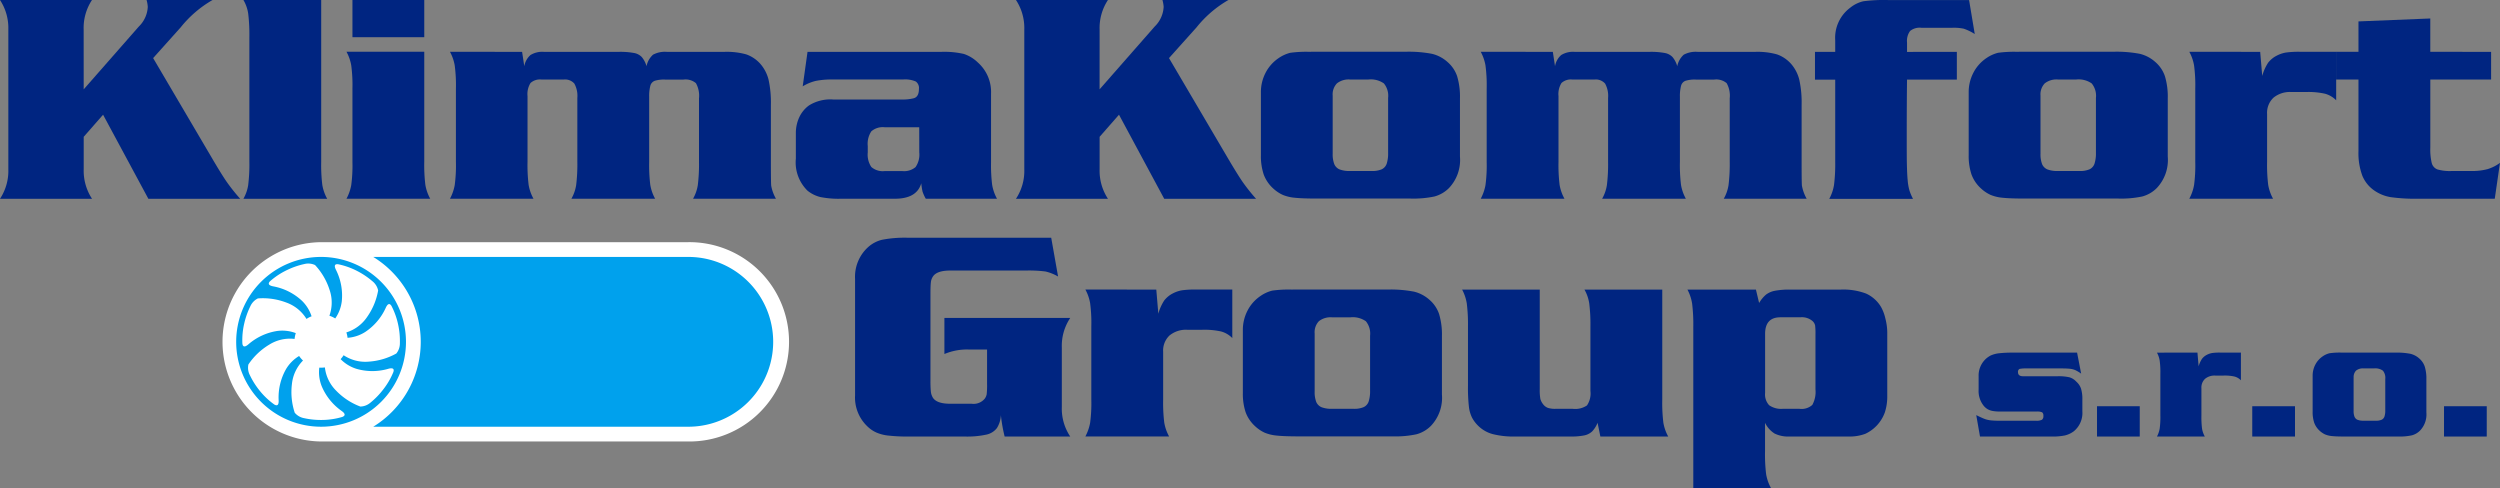 <svg xmlns="http://www.w3.org/2000/svg" width="210" height="41" viewBox="0 0 210 41"><rect x="0" y="0" width="210" height="41" fill="#808080" stroke="none"/><g transform="translate(835.228 -56)"><path d="M96.156,102.258l4.636-5.282a2.464,2.464,0,0,0,.747-1.648,2.736,2.736,0,0,0-.1-.576h5.541a9.479,9.479,0,0,0-2.679,2.3l-2.312,2.579,4.919,8.361q.795,1.358,1.256,2.028a15.8,15.8,0,0,0,1.139,1.431h-7.714l-3.805-7.063-1.627,1.856v2.724a4.283,4.283,0,0,0,.7,2.482H89.126a4.25,4.25,0,0,0,.7-2.482V97.234a4.288,4.288,0,0,0-.7-2.482h7.727a4.248,4.248,0,0,0-.7,2.482Z" transform="translate(-924.354 -38.752)" fill="#002581"/><path d="M136.766,94.752v13.593a13.814,13.814,0,0,0,.092,1.936,3.645,3.645,0,0,0,.409,1.168h-7.035a3.4,3.4,0,0,0,.4-1.143,14.238,14.238,0,0,0,.1-1.961V97.856a14.537,14.537,0,0,0-.1-1.973,3.153,3.153,0,0,0-.4-1.131Z" transform="translate(-945.013 -38.752)" fill="#002581"/><path d="M154.17,99.1v9.241a13.817,13.817,0,0,0,.092,1.936,3.656,3.656,0,0,0,.409,1.168h-7.034a3.9,3.9,0,0,0,.4-1.147,12.463,12.463,0,0,0,.1-1.957v-6.137a12.6,12.6,0,0,0-.1-1.956,3.75,3.75,0,0,0-.4-1.148Zm0-4.352v3.129h-6.033V94.752Z" transform="translate(-953.76 -38.752)" fill="#002581"/><path d="M171.359,103.508l.184,1.206a1.605,1.605,0,0,1,.526-.943,1.894,1.894,0,0,1,1.122-.263h6.3a6.311,6.311,0,0,1,1.252.092,1.2,1.2,0,0,1,.668.342,2.062,2.062,0,0,1,.4.772,1.754,1.754,0,0,1,.547-.968,2.118,2.118,0,0,1,1.168-.238h4.832a6.113,6.113,0,0,1,1.836.213,2.862,2.862,0,0,1,1.172.788,3.2,3.2,0,0,1,.692,1.319,8.922,8.922,0,0,1,.2,2.14v4.777q0,1.721.025,2a3.443,3.443,0,0,0,.4,1.1h-6.964a3.4,3.4,0,0,0,.4-1.143,14.235,14.235,0,0,0,.1-1.961v-5.332a2.142,2.142,0,0,0-.259-1.272,1.351,1.351,0,0,0-1.047-.3h-1.531a2.631,2.631,0,0,0-.872.1.606.606,0,0,0-.376.409,3.45,3.45,0,0,0-.1.943v5.453a13.814,13.814,0,0,0,.092,1.936,3.655,3.655,0,0,0,.408,1.168h-7.034a3.4,3.4,0,0,0,.4-1.143,14.235,14.235,0,0,0,.1-1.961v-5.357a2.14,2.14,0,0,0-.251-1.21,1.04,1.04,0,0,0-.9-.342h-1.861a1.173,1.173,0,0,0-.922.292,1.759,1.759,0,0,0-.251,1.1v5.516a13.817,13.817,0,0,0,.092,1.936,3.657,3.657,0,0,0,.409,1.168H165.3a3.919,3.919,0,0,0,.4-1.147,12.543,12.543,0,0,0,.1-1.957v-6.133a12.691,12.691,0,0,0-.1-1.957,3.765,3.765,0,0,0-.4-1.148Z" transform="translate(-962.731 -43.152)" fill="#002581"/><path d="M234.2,109.842h-2.9a1.463,1.463,0,0,0-1.123.342,1.894,1.894,0,0,0-.3,1.244v.521a1.87,1.87,0,0,0,.3,1.231,1.463,1.463,0,0,0,1.123.342h1.477a1.485,1.485,0,0,0,1.114-.334,1.845,1.845,0,0,0,.313-1.239Zm-9.383-6.334h11.236a7.326,7.326,0,0,1,1.9.176,3.092,3.092,0,0,1,1.18.726,3.307,3.307,0,0,1,1.1,2.6v5.757a13.622,13.622,0,0,0,.092,1.907,3.654,3.654,0,0,0,.409,1.172h-5.983a3.308,3.308,0,0,1-.272-.6,5.313,5.313,0,0,1-.108-.7c-.246.864-.984,1.3-2.224,1.3h-4.51a7.825,7.825,0,0,1-1.74-.142,2.761,2.761,0,0,1-1.08-.534,3.322,3.322,0,0,1-.98-2.7v-2.115a3.153,3.153,0,0,1,.288-1.356,2.554,2.554,0,0,1,.814-.989,3.377,3.377,0,0,1,2.028-.5h5.757a3.755,3.755,0,0,0,1-.1c.3-.075.451-.338.451-.784a.673.673,0,0,0-.267-.63,2.247,2.247,0,0,0-1.064-.167h-5.853a7.035,7.035,0,0,0-1.473.117,3.841,3.841,0,0,0-1.106.459Z" transform="translate(-992.213 -43.152)" fill="#002581"/><path d="M268.116,102.258l4.635-5.282a2.464,2.464,0,0,0,.747-1.648,2.734,2.734,0,0,0-.1-.576h5.541a9.485,9.485,0,0,0-2.679,2.3l-2.312,2.579,4.919,8.361q.8,1.358,1.256,2.028a15.624,15.624,0,0,0,1.139,1.431h-7.715l-3.8-7.063-1.627,1.856v2.724a4.28,4.28,0,0,0,.7,2.482h-7.727a4.246,4.246,0,0,0,.7-2.482V97.234a4.284,4.284,0,0,0-.7-2.482h7.727a4.244,4.244,0,0,0-.7,2.482Z" transform="translate(-1010.98 -38.752)" fill="#002581"/><path d="M308.578,107.2v4.864a2.316,2.316,0,0,0,.134.872.835.835,0,0,0,.446.447,2.329,2.329,0,0,0,.876.133h1.807a2.006,2.006,0,0,0,.856-.142.812.812,0,0,0,.417-.467,2.794,2.794,0,0,0,.121-.918v-4.606a1.64,1.64,0,0,0-.355-1.223,1.913,1.913,0,0,0-1.293-.33h-1.553a1.585,1.585,0,0,0-1.1.326,1.341,1.341,0,0,0-.355,1.043m-1.852-3.7h7.957a10.415,10.415,0,0,1,2.245.176,3,3,0,0,1,1.289.68,2.734,2.734,0,0,1,.814,1.2,5.943,5.943,0,0,1,.238,1.852v4.9a3.427,3.427,0,0,1-.93,2.649,2.722,2.722,0,0,1-1.21.7,8.568,8.568,0,0,1-2.015.175h-7.836c-.822,0-1.448-.021-1.869-.067a3.408,3.408,0,0,1-1.035-.246,3.056,3.056,0,0,1-.8-.542,2.974,2.974,0,0,1-.792-1.172,4.874,4.874,0,0,1-.234-1.627v-5.253a3.506,3.506,0,0,1,.392-1.656,3.313,3.313,0,0,1,1.085-1.227,3.032,3.032,0,0,1,.993-.455A9.986,9.986,0,0,1,306.725,103.508Z" transform="translate(-1031.861 -43.152)" fill="#002581"/><path d="M345.852,103.508l.184,1.206a1.6,1.6,0,0,1,.525-.943,1.9,1.9,0,0,1,1.123-.263h6.3a6.317,6.317,0,0,1,1.252.092,1.2,1.2,0,0,1,.667.342,2.062,2.062,0,0,1,.4.772,1.753,1.753,0,0,1,.547-.968,2.116,2.116,0,0,1,1.168-.238h4.832a6.108,6.108,0,0,1,1.836.213,2.858,2.858,0,0,1,1.172.788,3.2,3.2,0,0,1,.692,1.319,8.9,8.9,0,0,1,.2,2.14v4.777q0,1.721.025,2a3.456,3.456,0,0,0,.4,1.1h-6.964a3.4,3.4,0,0,0,.4-1.143,14.315,14.315,0,0,0,.1-1.961v-5.332a2.137,2.137,0,0,0-.259-1.272,1.35,1.35,0,0,0-1.047-.3h-1.531a2.632,2.632,0,0,0-.872.1.607.607,0,0,0-.376.409,3.449,3.449,0,0,0-.1.943v5.453a13.814,13.814,0,0,0,.092,1.936,3.657,3.657,0,0,0,.409,1.168h-7.034a3.4,3.4,0,0,0,.4-1.143,14.241,14.241,0,0,0,.1-1.961v-5.357a2.145,2.145,0,0,0-.25-1.21,1.042,1.042,0,0,0-.9-.342H347.5a1.173,1.173,0,0,0-.922.292,1.76,1.76,0,0,0-.25,1.1v5.516a13.835,13.835,0,0,0,.092,1.936,3.669,3.669,0,0,0,.409,1.168h-7.034a3.906,3.906,0,0,0,.4-1.147,12.545,12.545,0,0,0,.1-1.957v-6.133a12.694,12.694,0,0,0-.1-1.957,3.753,3.753,0,0,0-.4-1.148Z" transform="translate(-1050.642 -43.152)" fill="#002581"/><path d="M408.242,99.108v2.328h-4.184q-.025,2.078-.025,4.657c0,1.16,0,1.99.013,2.5s.029.943.067,1.314a4.339,4.339,0,0,0,.154.864,4.4,4.4,0,0,0,.292.684h-7.034a3.668,3.668,0,0,0,.4-1.168,13.965,13.965,0,0,0,.1-1.936v-6.909h-1.7V99.108h1.7v-.98a3.144,3.144,0,0,1,1.26-2.728,2.749,2.749,0,0,1,1.106-.543,13.428,13.428,0,0,1,2.12-.1h6.759l.476,2.854a4.333,4.333,0,0,0-.918-.447,4.028,4.028,0,0,0-.964-.079h-2.608a1.28,1.28,0,0,0-.939.267,1.4,1.4,0,0,0-.259.968v.792Z" transform="translate(-1079.095 -38.752)" fill="#002581"/><path d="M428.519,107.2v4.864a2.317,2.317,0,0,0,.133.872.836.836,0,0,0,.447.447,2.326,2.326,0,0,0,.876.133h1.806a2.006,2.006,0,0,0,.856-.142.814.814,0,0,0,.417-.467,2.809,2.809,0,0,0,.121-.918v-4.606a1.64,1.64,0,0,0-.355-1.223,1.913,1.913,0,0,0-1.293-.33h-1.552a1.584,1.584,0,0,0-1.1.326,1.339,1.339,0,0,0-.355,1.043m-1.852-3.7h7.957a10.413,10.413,0,0,1,2.244.176,3.009,3.009,0,0,1,1.289.68,2.737,2.737,0,0,1,.813,1.2,5.944,5.944,0,0,1,.238,1.852v4.9a3.427,3.427,0,0,1-.93,2.649,2.718,2.718,0,0,1-1.21.7,8.575,8.575,0,0,1-2.016.175h-7.835c-.822,0-1.448-.021-1.869-.067a3.412,3.412,0,0,1-1.035-.246,3.054,3.054,0,0,1-.8-.542,2.975,2.975,0,0,1-.793-1.172,4.888,4.888,0,0,1-.234-1.627v-5.253a3.5,3.5,0,0,1,.392-1.656,3.312,3.312,0,0,1,1.084-1.227,3.036,3.036,0,0,1,.993-.455A10,10,0,0,1,426.667,103.508Z" transform="translate(-1092.345 -43.152)" fill="#002581"/><path d="M465.693,103.508l.171,2.024a3.943,3.943,0,0,1,.488-1.1,2.114,2.114,0,0,1,.722-.6,2.605,2.605,0,0,1,.759-.263,7.8,7.8,0,0,1,1.223-.067h3.02v4.076a2.068,2.068,0,0,0-.943-.555,6.507,6.507,0,0,0-1.59-.142H468.3a2.172,2.172,0,0,0-1.489.476,1.734,1.734,0,0,0-.538,1.368v4.014a13.82,13.82,0,0,0,.092,1.936,3.655,3.655,0,0,0,.408,1.168h-7.034a3.9,3.9,0,0,0,.4-1.147,12.467,12.467,0,0,0,.1-1.957v-6.133a12.614,12.614,0,0,0-.1-1.957,3.751,3.751,0,0,0-.4-1.148Z" transform="translate(-1111.065 -43.152)" fill="#002581"/><path d="M497.55,100.676V103h-5.107v5.729a4.923,4.923,0,0,0,.121,1.289.784.784,0,0,0,.479.534,3.738,3.738,0,0,0,1.185.133h1.648a5.086,5.086,0,0,0,1.376-.158,3.462,3.462,0,0,0,1.043-.526l-.438,3.012h-6.421a14.858,14.858,0,0,1-2.324-.133,3.367,3.367,0,0,1-1.31-.513,2.808,2.808,0,0,1-1.068-1.285,5.411,5.411,0,0,1-.326-2.053V103h-1.881v-2.328h1.881V98.118l6.033-.246v2.8Z" transform="translate(-1123.525 -40.32)" fill="#002581"/><path d="M250.342,135.355l.576,3.254a3.923,3.923,0,0,0-1.056-.421,10.95,10.95,0,0,0-1.669-.079h-6.342c-.743,0-1.222.167-1.444.5a1.072,1.072,0,0,0-.175.5c-.021.188-.033.5-.033.951v7.285a9.192,9.192,0,0,0,.033.931,1.243,1.243,0,0,0,.175.521c.221.334.7.5,1.444.5h1.807a1.211,1.211,0,0,0,1.1-.426.907.907,0,0,0,.163-.367,6.742,6.742,0,0,0,.033-.855v-2.908h-1.577a4.89,4.89,0,0,0-2.007.38v-3.033h10.572a4.2,4.2,0,0,0-.709,2.483v5a4.2,4.2,0,0,0,.709,2.483h-5.511a12.866,12.866,0,0,1-.317-1.8,2.2,2.2,0,0,1-.338,1.093,1.509,1.509,0,0,1-.9.547,7.529,7.529,0,0,1-1.748.159h-4.827a14.073,14.073,0,0,1-1.569-.075,3.452,3.452,0,0,1-1.076-.263,2.577,2.577,0,0,1-.739-.5,3.337,3.337,0,0,1-1.051-2.624v-9.78a3.353,3.353,0,0,1,1.051-2.628,2.711,2.711,0,0,1,1.214-.659,9.993,9.993,0,0,1,2.17-.171Z" transform="translate(-997.268 -59.383)" fill="#002581"/><path d="M278.788,144.111l.171,2.024a3.936,3.936,0,0,1,.488-1.1,2.119,2.119,0,0,1,.722-.6,2.608,2.608,0,0,1,.76-.263,7.79,7.79,0,0,1,1.222-.067h3.021v4.077a2.065,2.065,0,0,0-.943-.555,6.5,6.5,0,0,0-1.589-.142h-1.248a2.172,2.172,0,0,0-1.49.476,1.733,1.733,0,0,0-.538,1.368v4.013a13.809,13.809,0,0,0,.092,1.936,3.664,3.664,0,0,0,.409,1.168H272.83a3.926,3.926,0,0,0,.4-1.148,12.54,12.54,0,0,0,.1-1.957v-6.133a12.689,12.689,0,0,0-.1-1.957,3.769,3.769,0,0,0-.4-1.148Z" transform="translate(-1016.887 -63.784)" fill="#002581"/><path d="M305.527,147.808v4.865a2.321,2.321,0,0,0,.133.872.836.836,0,0,0,.447.446,2.326,2.326,0,0,0,.876.133h1.807a2,2,0,0,0,.855-.142.811.811,0,0,0,.417-.467,2.809,2.809,0,0,0,.121-.918v-4.606a1.64,1.64,0,0,0-.355-1.223,1.916,1.916,0,0,0-1.293-.329h-1.552a1.587,1.587,0,0,0-1.1.325,1.342,1.342,0,0,0-.355,1.043m-1.852-3.7h7.957a10.413,10.413,0,0,1,2.244.176,3.01,3.01,0,0,1,1.289.68,2.733,2.733,0,0,1,.814,1.2,5.953,5.953,0,0,1,.238,1.852v4.9a3.427,3.427,0,0,1-.931,2.649,2.718,2.718,0,0,1-1.21.7,8.569,8.569,0,0,1-2.015.176h-7.836c-.822,0-1.448-.021-1.869-.067a3.441,3.441,0,0,1-1.035-.246,3.057,3.057,0,0,1-.8-.543,2.975,2.975,0,0,1-.793-1.172,4.889,4.889,0,0,1-.233-1.627v-5.253a3.507,3.507,0,0,1,.392-1.656,3.3,3.3,0,0,1,1.085-1.226,3.032,3.032,0,0,1,.993-.455A10.048,10.048,0,0,1,303.674,144.111Z" transform="translate(-1030.324 -63.784)" fill="#002581"/><path d="M353.427,144.111v9.237a13.767,13.767,0,0,0,.092,1.936,3.65,3.65,0,0,0,.408,1.168h-5.7l-.234-1.152a2.272,2.272,0,0,1-.455.722,1.371,1.371,0,0,1-.672.338,5.53,5.53,0,0,1-1.143.092h-4.656a7.145,7.145,0,0,1-1.869-.2,2.755,2.755,0,0,1-1.185-.655,2.838,2.838,0,0,1-.568-.738,2.781,2.781,0,0,1-.263-.943,14.263,14.263,0,0,1-.075-1.715v-4.986a14.167,14.167,0,0,0-.1-1.944,3.746,3.746,0,0,0-.392-1.16h6.521v8.353a4.424,4.424,0,0,0,.05.826,1.312,1.312,0,0,0,.255.48.9.9,0,0,0,.38.276,1.985,1.985,0,0,0,.651.079h1.44a1.747,1.747,0,0,0,1.193-.288,1.791,1.791,0,0,0,.288-1.214v-5.412a14.2,14.2,0,0,0-.1-1.944,3.418,3.418,0,0,0-.4-1.156Z" transform="translate(-1049.025 -63.784)" fill="#002581"/><path d="M382.778,154.124h1.385a1.347,1.347,0,0,0,1.081-.329,2.252,2.252,0,0,0,.263-1.306v-4.572a5.992,5.992,0,0,0-.029-.8.739.739,0,0,0-.217-.363,1.373,1.373,0,0,0-1.026-.317h-1.673q-1.283,0-1.285,1.393v4.961a1.327,1.327,0,0,0,.338,1.031,1.752,1.752,0,0,0,1.165.3m-7.535,6.659V147.216a14.167,14.167,0,0,0-.1-1.944,3.746,3.746,0,0,0-.392-1.16h5.753l.267,1.123a2.764,2.764,0,0,1,.588-.709,1.8,1.8,0,0,1,.739-.317,6.529,6.529,0,0,1,1.252-.1h4.276a5.462,5.462,0,0,1,2.12.33,2.817,2.817,0,0,1,1.265,1.127,3.546,3.546,0,0,1,.367.976,4.85,4.85,0,0,1,.158,1.148v5.353a4.316,4.316,0,0,1-.2,1.372,3.161,3.161,0,0,1-1.648,1.811,3.741,3.741,0,0,1-1.406.225h-4.961a2.572,2.572,0,0,1-1.252-.251,2.209,2.209,0,0,1-.8-.9v2.374a13.837,13.837,0,0,0,.092,1.944,3.677,3.677,0,0,0,.409,1.164Z" transform="translate(-1068.236 -63.784)" fill="#002581"/><path d="M432.069,154.745l.344,1.771a2.959,2.959,0,0,0-.48-.291,1.551,1.551,0,0,0-.482-.122c-.184-.019-.446-.028-.784-.028h-2.934a2.41,2.41,0,0,0-.5.043.273.273,0,0,0-.126.272c0,.229.143.343.427.343h2.878a4.09,4.09,0,0,1,1.013.088,1.277,1.277,0,0,1,.586.372,1.368,1.368,0,0,1,.391.584,3.013,3.013,0,0,1,.112.918v1a1.978,1.978,0,0,1-.741,1.676,2.036,2.036,0,0,1-.737.336,5.119,5.119,0,0,1-1.078.091h-6.043l-.315-1.8c.307.153.541.258.7.319a2.191,2.191,0,0,0,.525.122,7.481,7.481,0,0,0,.782.031h3.018a.984.984,0,0,0,.493-.083.364.364,0,0,0,.121-.32.352.352,0,0,0-.1-.3.942.942,0,0,0-.446-.069H425.63a3.584,3.584,0,0,1-.632-.045,1.344,1.344,0,0,1-.434-.148,1.286,1.286,0,0,1-.353-.31,1.982,1.982,0,0,1-.412-1.34v-1.118a1.907,1.907,0,0,1,.491-1.347,1.845,1.845,0,0,1,.522-.4,2.326,2.326,0,0,1,.691-.186,9.7,9.7,0,0,1,1.154-.055Z" transform="translate(-1092.823 -69.128)" fill="#002581"/><rect width="3.59" height="2.546" transform="translate(-659.079 90.123)" fill="#002581"/><path d="M457.678,154.745l.1,1.156a2.25,2.25,0,0,1,.279-.627,1.209,1.209,0,0,1,.413-.341,1.485,1.485,0,0,1,.434-.15,4.463,4.463,0,0,1,.7-.038h1.726v2.329a1.179,1.179,0,0,0-.539-.317,3.7,3.7,0,0,0-.908-.081h-.713a1.241,1.241,0,0,0-.851.272.992.992,0,0,0-.307.782v2.294a7.908,7.908,0,0,0,.052,1.106,2.1,2.1,0,0,0,.234.668h-4.02a2.251,2.251,0,0,0,.227-.656,7.191,7.191,0,0,0,.059-1.118v-3.5a7.262,7.262,0,0,0-.059-1.118,2.155,2.155,0,0,0-.227-.656Z" transform="translate(-1108.321 -69.128)" fill="#002581"/><rect width="3.59" height="2.546" transform="translate(-646.038 90.123)" fill="#002581"/><path d="M484,156.857v2.78a1.319,1.319,0,0,0,.077.5.476.476,0,0,0,.255.255,1.328,1.328,0,0,0,.5.076h1.032a1.143,1.143,0,0,0,.489-.081.464.464,0,0,0,.238-.267,1.6,1.6,0,0,0,.069-.525v-2.632a.936.936,0,0,0-.2-.7,1.1,1.1,0,0,0-.739-.189h-.887a.907.907,0,0,0-.629.186.765.765,0,0,0-.2.6m-1.059-2.112h4.547a5.958,5.958,0,0,1,1.282.1,1.718,1.718,0,0,1,.737.389,1.564,1.564,0,0,1,.465.687,3.4,3.4,0,0,1,.136,1.059v2.8a1.958,1.958,0,0,1-.532,1.514,1.552,1.552,0,0,1-.691.4,4.9,4.9,0,0,1-1.152.1h-4.477c-.47,0-.827-.012-1.068-.038a1.962,1.962,0,0,1-.591-.141,1.742,1.742,0,0,1-.458-.31,1.7,1.7,0,0,1-.453-.67,2.793,2.793,0,0,1-.133-.93v-3a2,2,0,0,1,.224-.946,1.889,1.889,0,0,1,.62-.7,1.736,1.736,0,0,1,.567-.26A5.717,5.717,0,0,1,482.937,154.745Z" transform="translate(-1121.525 -69.128)" fill="#002581"/><rect width="3.59" height="2.546" transform="translate(-629.931 90.123)" fill="#002581"/><path d="M135.514,137.345a7.752,7.752,0,1,1-7.752,7.752A7.753,7.753,0,0,1,135.514,137.345Zm0,0h30.845a7.752,7.752,0,0,1,0,15.5H135.514" transform="translate(-943.771 -60.383)" fill="#00a1ed"/><path d="M166.359,153.468H135.514a8.372,8.372,0,0,1,0-16.743h30.845a8.372,8.372,0,1,1,0,16.743Zm-26.464-1.24h26.464a7.131,7.131,0,1,0,0-14.263H139.895a8.367,8.367,0,0,1,0,14.263Zm-4.381-14.263a7.131,7.131,0,1,0,7.131,7.131A7.139,7.139,0,0,0,135.514,137.965Z" transform="translate(-943.771 -60.383)" fill="#fff"/><path d="M137.349,144.1a2.23,2.23,0,0,1,.492.229,3.177,3.177,0,0,0,.553-1.454,4.811,4.811,0,0,0-.488-2.624c-.184-.366-.1-.51.183-.475a6.179,6.179,0,0,1,1.613.576,6.538,6.538,0,0,1,1.264.851,1.343,1.343,0,0,1,.48.775,5.519,5.519,0,0,1-.924,2.223,3.277,3.277,0,0,1-1.745,1.3,2.184,2.184,0,0,1,.1.454,3.171,3.171,0,0,0,1.476-.486,4.809,4.809,0,0,0,1.731-2.032c.169-.373.336-.4.484-.157a6.176,6.176,0,0,1,.569,1.615,6.491,6.491,0,0,1,.135,1.518,1.34,1.34,0,0,1-.3.861,5.511,5.511,0,0,1-2.309.682,3.278,3.278,0,0,1-2.117-.538,2.24,2.24,0,0,1-.252.328,3.166,3.166,0,0,0,1.33.814,4.81,4.81,0,0,0,2.669,0c.393-.112.519,0,.433.268a6.14,6.14,0,0,1-.863,1.479A6.514,6.514,0,0,1,140.8,151.4a1.345,1.345,0,0,1-.851.329,5.5,5.5,0,0,1-2.015-1.318,3.28,3.28,0,0,1-.961-1.969,2.264,2.264,0,0,1-.314.022c-.052,0-.1,0-.156-.005a3.181,3.181,0,0,0,.2,1.556,4.806,4.806,0,0,0,1.672,2.08c.334.236.325.4.064.505a6.164,6.164,0,0,1-1.693.256,6.531,6.531,0,0,1-1.516-.151,1.342,1.342,0,0,1-.79-.456,5.525,5.525,0,0,1-.238-2.4,3.278,3.278,0,0,1,.933-1.985h0a2.241,2.241,0,0,1-.327-.382A3.18,3.18,0,0,0,133.7,148.6a4.809,4.809,0,0,0-.612,2.6c.02.409-.118.5-.359.361a6.134,6.134,0,0,1-1.244-1.177,6.5,6.5,0,0,1-.813-1.288,1.345,1.345,0,0,1-.126-.9,5.525,5.525,0,0,1,1.743-1.661,3.28,3.28,0,0,1,2.139-.486h0a2.173,2.173,0,0,1,.1-.488,3.176,3.176,0,0,0-1.558-.181,4.808,4.808,0,0,0-2.422,1.123c-.31.268-.471.219-.506-.06a6.159,6.159,0,0,1,.159-1.705,6.509,6.509,0,0,1,.511-1.435,1.342,1.342,0,0,1,.632-.657,5.522,5.522,0,0,1,2.383.345,3.278,3.278,0,0,1,1.7,1.378,2.224,2.224,0,0,1,.427-.221,3.172,3.172,0,0,0-.829-1.323,4.806,4.806,0,0,0-2.388-1.191c-.4-.075-.465-.231-.269-.433a6.159,6.159,0,0,1,1.431-.941,6.525,6.525,0,0,1,1.44-.5,1.341,1.341,0,0,1,.908.084,5.507,5.507,0,0,1,1.217,2.077,3.276,3.276,0,0,1-.012,2.181" transform="translate(-944.91 -61.579)" fill="#fff" fill-rule="evenodd"/></g></svg>